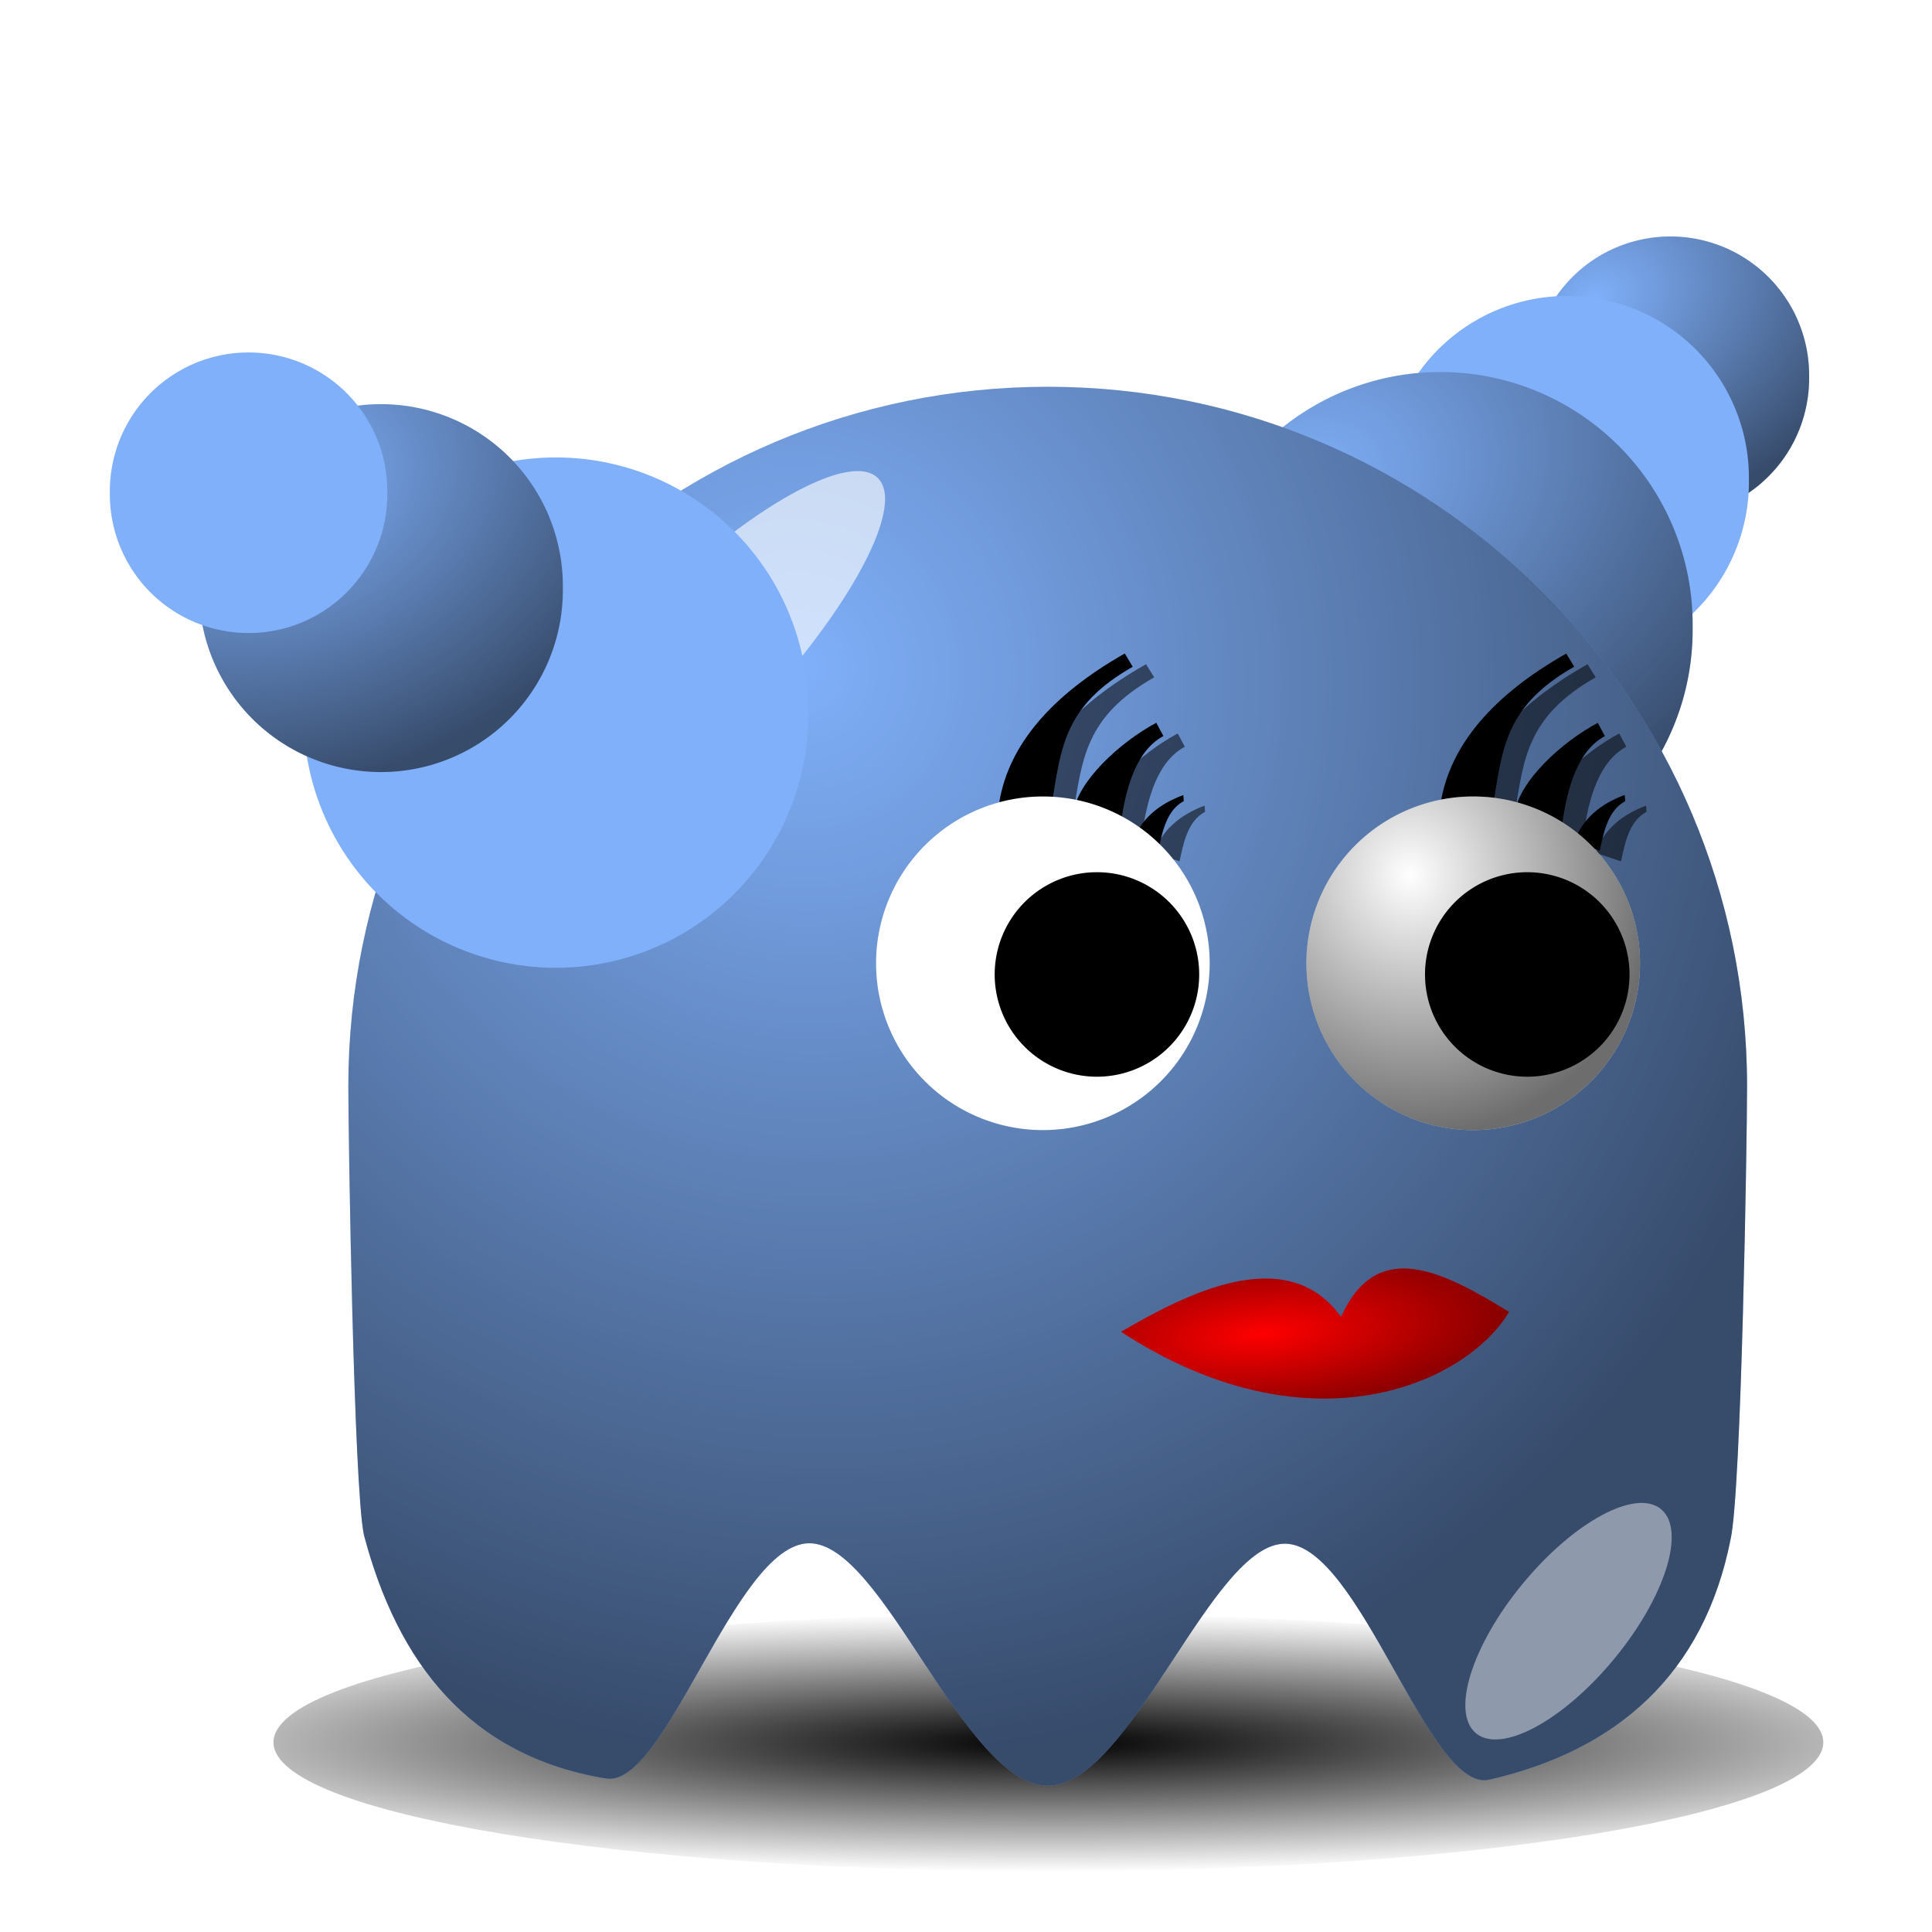 <?xml version="1.0" encoding="UTF-8" standalone="no"?>
<!-- Created with Inkscape (http://www.inkscape.org/) -->
<svg xmlns:inkscape="http://www.inkscape.org/namespaces/inkscape" xmlns:rdf="http://www.w3.org/1999/02/22-rdf-syntax-ns#" xmlns="http://www.w3.org/2000/svg" xmlns:sodipodi="http://sodipodi.sourceforge.net/DTD/sodipodi-0.dtd" xmlns:cc="http://creativecommons.org/ns#" xmlns:xlink="http://www.w3.org/1999/xlink" xmlns:dc="http://purl.org/dc/elements/1.1/" xmlns:svg="http://www.w3.org/2000/svg" xmlns:ns1="http://sozi.baierouge.fr" id="svg2" sodipodi:docname="girl.svg" inkscape:export-filename="/home/nicu/Desktop/pacman/pacman.png" viewBox="0 0 128 128" sodipodi:version="0.32" inkscape:export-xdpi="90" version="1.0" inkscape:output_extension="org.inkscape.output.svg.inkscape" inkscape:export-ydpi="90" inkscape:version="0.45+devel">
<defs id="defs4">
<linearGradient id="linearGradient2315">
<stop id="stop2317" style="stop-color:#000000;stop-opacity:0" offset="0"/>
<stop id="stop2319" style="stop-color:#000000;stop-opacity:.572" offset="1"/>
</linearGradient>
<filter id="filter3730" height="1.682" width="1.696" y="-.341" x="-.348" inkscape:collect="always">
<feGaussianBlur id="feGaussianBlur3732" stdDeviation="5.465" inkscape:collect="always"/>
</filter>
<filter id="filter4065" height="1.907" width="2.039" y="-.453" x="-.52" inkscape:collect="always">
<feGaussianBlur id="feGaussianBlur4067" stdDeviation="4.151" inkscape:collect="always"/>
</filter>
<filter id="filter4112" height="1.68" width="1.14" y="-.34" x="-.07" inkscape:collect="always">
<feGaussianBlur id="feGaussianBlur4114" stdDeviation="3.968" inkscape:collect="always"/>
</filter>
<radialGradient id="radialGradient4616" gradientUnits="userSpaceOnUse" cy="506.35" cx="210.89" gradientTransform="matrix(1.403 0 -1.4521e-7 .206 -89.845 403.11)" r="68" inkscape:collect="always">
<stop id="stop4074" style="stop-color:#000000" offset="0"/>
<stop id="stop4076" style="stop-color:#000000;stop-opacity:0" offset="1"/>
</radialGradient>
<radialGradient id="radialGradient4618" xlink:href="#linearGradient2315" gradientUnits="userSpaceOnUse" cy="458.27" cx="85.914" gradientTransform="matrix(.538 1.584 -2.111 .718 1003.6 -8.43)" r="23.445" inkscape:collect="always"/>
<radialGradient id="radialGradient4626" xlink:href="#linearGradient2315" gradientUnits="userSpaceOnUse" cy="409.86" cx="233.5" gradientTransform="matrix(.387 1.516 -1.423 .363 726.51 -93.107)" r="15.5" inkscape:collect="always"/>
<radialGradient id="radialGradient4639" xlink:href="#linearGradient2315" gradientUnits="userSpaceOnUse" cy="469.07" cx="236.47" gradientTransform="matrix(1.425 -.118 .038 .466 -28.241 25.037)" r="13.809" inkscape:collect="always"/>
<radialGradient id="radialGradient4662" xlink:href="#linearGradient2315" gradientUnits="userSpaceOnUse" cy="497.96" cx="216.99" gradientTransform="matrix(.51 1.007 -.965 .489 665.78 -290.53)" r="65" inkscape:collect="always"/>
<filter id="filter4705" inkscape:collect="always">
<feGaussianBlur id="feGaussianBlur4707" stdDeviation="0.316" inkscape:collect="always"/>
</filter>
</defs>
<sodipodi:namedview id="base" inkscape:zoom="0.721875" height="640px" borderopacity="1.0" inkscape:current-layer="layer1" inkscape:cx="256" inkscape:cy="-123.46856" showgrid="false" width="128px" inkscape:guide-bbox="true" showguides="true" bordercolor="#666666" inkscape:window-x="674" guidetolerance="10" objecttolerance="10" inkscape:window-y="205" inkscape:window-width="937" inkscape:pageopacity="0.0" inkscape:pageshadow="2" pagecolor="#ffffff" gridtolerance="10000" inkscape:document-units="px" inkscape:window-height="697">
<inkscape:grid id="grid3194" originy="0px" originx="0px" spacingy="0px" spacingx="0px" type="xygrid"/>
</sodipodi:namedview>
<g id="layer1" inkscape:label="Layer 1" inkscape:groupmode="layer" transform="translate(-233.42 -11.735)">
<g id="g4713" transform="translate(-9.482 -115.61)">
<path id="path3698" style="filter:url(#filter4112);fill:url(#radialGradient4616)" transform="matrix(.755 0 0 .611 156.83 -67.219)" d="m274 507.36c0 7.73-30.46 14-68 14s-68-6.27-68-14 30.46-14 68-14 68 6.27 68 14z"/>
<g id="g3779" transform="matrix(.392 0 0 .392 316.23 -14.988)">
<path id="path3781" sodipodi:rx="23.444727" sodipodi:ry="23.444727" style="fill:#80b0fa" sodipodi:type="arc" d="m118.7 470.05a23.445 23.445 0 1 1 -46.887 0 23.445 23.445 0 1 1 46.887 0z" transform="translate(-1.154e-8 -43.279)" sodipodi:cy="470.04587" sodipodi:cx="95.257401"/>
<path id="path3783" sodipodi:rx="23.444727" sodipodi:ry="23.444727" style="fill:url(#radialGradient4618)" sodipodi:type="arc" d="m118.7 470.05a23.445 23.445 0 1 1 -46.887 0 23.445 23.445 0 1 1 46.887 0z" transform="translate(-1.154e-8 -43.279)" sodipodi:cy="470.04587" sodipodi:cx="95.257401"/>
</g>
<g id="g3763" transform="matrix(.514 0 0 .514 297.76 -60.219)">
<path id="path3765" sodipodi:rx="23.444727" sodipodi:ry="23.444727" style="fill:#80b0fa" sodipodi:type="arc" d="m118.7 470.05a23.445 23.445 0 1 1 -46.887 0 23.445 23.445 0 1 1 46.887 0z" transform="translate(-1.154e-8 -43.279)" sodipodi:cy="470.04587" sodipodi:cx="95.257401"/>
<path id="path3767" sodipodi:rx="23.444727" sodipodi:ry="23.444727" style="fill:url(#radialGradient4618)" sodipodi:type="arc" d="m118.7 470.05a23.445 23.445 0 1 1 -46.887 0 23.445 23.445 0 1 1 46.887 0z" transform="translate(-1.154e-8 -43.279)" sodipodi:cy="470.04587" sodipodi:cx="95.257401"/>
</g>
<g id="g3747" transform="matrix(.713 0 0 .713 270.41 -135.39)">
<path id="path3749" sodipodi:rx="23.444727" sodipodi:ry="23.444727" style="fill:#80b0fa" sodipodi:type="arc" d="m118.7 470.05a23.445 23.445 0 1 1 -46.887 0 23.445 23.445 0 1 1 46.887 0z" transform="translate(-1.154e-8 -43.279)" sodipodi:cy="470.04587" sodipodi:cx="95.257401"/>
<path id="path3751" sodipodi:rx="23.444727" sodipodi:ry="23.444727" style="fill:url(#radialGradient4618)" sodipodi:type="arc" d="m118.7 470.05a23.445 23.445 0 1 1 -46.887 0 23.445 23.445 0 1 1 46.887 0z" transform="translate(-1.154e-8 -43.279)" sodipodi:cy="470.04587" sodipodi:cx="95.257401"/>
</g>
<path id="path3700" sodipodi:nodetypes="cccsssccssc" style="fill:#80b0fa" d="m358.65 199.31c0 3.45-0.37 26.78-1.09 30.01-1.76 8.89-7.47 14-16.05 15.95-3.98 0.74-8.52-15.56-13.44-15.65-4.91-0.09-10.22 16.03-15.75 16.03-5.56 0-10.89-16.13-15.83-16.06-4.94 0.08-9.48 16.36-13.48 15.58-9.04-1.5-13.77-7.68-16-16.14-0.67-3.15-1.03-26.37-1.03-29.72 0-25.58 20.76-46.34 46.34-46.34s46.33 20.76 46.33 46.34z"/>
<path id="path4709" style="filter:url(#filter4705);fill-rule:evenodd;fill:#000000;fill-opacity:.535" d="m318.83 171.35c-4.8 2.72-7.67 6.01-8.31 9.84l3.47 0.16c0.62-3.72 0.8-6.53 5.38-9.13l-0.54-0.87zm2.1 4.59c-2.47 1.32-5.19 3.88-5.5 5.94l3.12 0.84c0.26-1.7 0.76-4.79 2.85-5.9l-0.47-0.88zm1.78 4.78c-1.59 0.59-2.84 1.61-3.34 3.13l1.68 0.56c0.28-1.32 0.57-2.68 1.69-3.28l-0.03-0.41z"/>
<path id="path3702" sodipodi:nodetypes="cccsssccssc" style="fill:url(#radialGradient4662)" d="m358.65 199.31c0 3.45-0.37 26.78-1.09 30.01-1.76 8.89-7.47 14-16.05 15.95-3.98 0.74-8.52-15.56-13.44-15.65-4.91-0.09-10.22 16.03-15.75 16.03-5.56 0-10.89-16.13-15.83-16.06-4.94 0.08-9.48 16.36-13.48 15.58-9.04-1.5-13.77-7.68-16-16.14-0.67-3.15-1.03-26.37-1.03-29.72 0-25.58 20.76-46.34 46.34-46.34s46.33 20.76 46.33 46.34z"/>
<path id="path4691" style="filter:url(#filter4705);fill-rule:evenodd;fill:#000000;fill-opacity:.535" d="m348.08 171.35c-4.8 2.72-7.67 6.01-8.31 9.84l3.47 0.16c0.62-3.72 0.8-6.53 5.38-9.13l-0.54-0.87zm2.1 4.59c-2.47 1.32-5.19 3.88-5.5 5.94l3.12 0.84c0.26-1.7 0.76-4.79 2.85-5.9l-0.47-0.88zm1.78 4.78c-1.59 0.59-2.84 1.61-3.34 3.13l1.68 0.56c0.28-1.32 0.57-2.68 1.69-3.28l-0.03-0.41z"/>
<path id="path4576" d="m113.25 158.91c-4.8 2.72-7.67 6.01-8.31 9.84l3.47 0.16c0.62-3.72 0.79-6.53 5.37-9.13l-0.53-0.87zm2.09 4.59c-2.46 1.31-5.19 3.88-5.5 5.94l3.13 0.84c0.25-1.7 0.76-4.79 2.84-5.9l-0.47-0.88zm1.78 4.78c-1.59 0.58-2.84 1.6-3.34 3.13l1.69 0.56c0.28-1.32 0.57-2.68 1.69-3.28l-0.04-0.41z" style="fill-rule:evenodd;fill:#000000" transform="translate(233.42 11.735)"/>
<g id="g3704" transform="matrix(.713 0 0 .713 166.89 -111.76)">
<path id="path3706" sodipodi:rx="15.5" sodipodi:ry="15.5" style="fill:#ffffff" sodipodi:type="arc" d="m255 417.86a15.5 15.5 0 1 1 -31 0 15.5 15.5 0 1 1 31 0z" transform="translate(4,7)" sodipodi:cy="417.86218" sodipodi:cx="239.5"/>
<path id="path3708" sodipodi:rx="15.5" sodipodi:ry="15.5" style="fill:url(#radialGradient4626)" sodipodi:type="arc" d="m255 417.86a15.5 15.5 0 1 1 -31 0 15.5 15.5 0 1 1 31 0z" transform="translate(4,7)" sodipodi:cy="417.86218" sodipodi:cx="239.5"/>
<path id="path3710" sodipodi:rx="15.5" sodipodi:ry="15.5" style="fill:#000000" sodipodi:type="arc" d="m255 417.86a15.5 15.5 0 1 1 -31 0 15.5 15.5 0 1 1 31 0z" transform="matrix(.613 0 0 .613 101.71 169.75)" sodipodi:cy="417.86218" sodipodi:cx="239.5"/>
</g>
<path id="path4711" style="fill-rule:evenodd;fill:#000000" d="m317.42 170.64c-4.8 2.73-7.67 6.01-8.31 9.84l3.47 0.16c0.62-3.72 0.79-6.53 5.37-9.12l-0.53-0.88zm2.09 4.59c-2.46 1.32-5.19 3.88-5.5 5.94l3.13 0.85c0.25-1.7 0.76-4.8 2.84-5.91l-0.47-0.88zm1.79 4.79c-1.6 0.58-2.85 1.6-3.35 3.12l1.69 0.56c0.28-1.32 0.57-2.68 1.69-3.28l-0.03-0.4z"/>
<g id="g3712" transform="matrix(.713 0 0 .713 138.38 -111.76)">
<path id="path3714" sodipodi:rx="15.5" sodipodi:ry="15.5" style="fill:#ffffff" sodipodi:type="arc" d="m255 417.86a15.5 15.5 0 1 1 -31 0 15.5 15.5 0 1 1 31 0z" transform="translate(4,7)" sodipodi:cy="417.86218" sodipodi:cx="239.5"/>
<path id="path3716" sodipodi:rx="15.5" sodipodi:ry="15.5" style="fill:url(#radialGradient4626)" sodipodi:type="arc" d="m255 417.86a15.5 15.5 0 1 1 -31 0 15.5 15.5 0 1 1 31 0z" transform="translate(4,7)" sodipodi:cy="417.86218" sodipodi:cx="239.5"/>
<path id="path3718" sodipodi:rx="15.5" sodipodi:ry="15.5" style="fill:#000000" sodipodi:type="arc" d="m255 417.86a15.5 15.5 0 1 1 -31 0 15.5 15.5 0 1 1 31 0z" transform="matrix(.613 0 0 .613 101.71 169.75)" sodipodi:cy="417.86218" sodipodi:cx="239.5"/>
</g>
<path id="path3720" style="filter:url(#filter3730);fill-opacity:.627;fill:#ffffff" transform="matrix(.713 0 0 .713 163.33 -118.89)" d="m180.01 413.25c-10.03 10.27-20.41 16.42-23.17 13.72-2.77-2.7 3.13-13.23 13.15-23.5 10.03-10.27 20.41-16.41 23.17-13.71 2.77 2.7-3.13 13.22-13.15 23.49z"/>
<path id="path3722" style="filter:url(#filter4065);fill-opacity:.434;fill:#ffffff" transform="matrix(.55 .454 -.454 .55 433.59 -157.72)" d="m262 501.86c0 7.45-2.46 13.5-5.5 13.5s-5.5-6.05-5.5-13.5 2.46-13.5 5.5-13.5 5.5 6.05 5.5 13.5z"/>
<g id="g3741" transform="matrix(.713 0 0 .713 211.81 -129.73)">
<path id="path3735" sodipodi:rx="23.444727" sodipodi:ry="23.444727" style="fill:#80b0fa" sodipodi:type="arc" d="m118.7 470.05a23.445 23.445 0 1 1 -46.887 0 23.445 23.445 0 1 1 46.887 0z" transform="translate(-1.154e-8 -43.279)" sodipodi:cy="470.04587" sodipodi:cx="95.257401"/>
<path id="path3737" sodipodi:rx="23.444727" sodipodi:ry="23.444727" style="fill:url(#radialGradient4618)" sodipodi:type="arc" d="m118.7 470.05a23.445 23.445 0 1 1 -46.887 0 23.445 23.445 0 1 1 46.887 0z" transform="translate(-1.154e-8 -43.279)" sodipodi:cy="470.04587" sodipodi:cx="95.257401"/>
</g>
<g id="g3755" transform="matrix(.514 0 0 .514 219.18 -53.051)">
<path id="path3757" sodipodi:rx="23.444727" sodipodi:ry="23.444727" style="fill:#80b0fa" sodipodi:type="arc" d="m118.7 470.05a23.445 23.445 0 1 1 -46.887 0 23.445 23.445 0 1 1 46.887 0z" transform="translate(-1.154e-8 -43.279)" sodipodi:cy="470.04587" sodipodi:cx="95.257401"/>
<path id="path3759" sodipodi:rx="23.444727" sodipodi:ry="23.444727" style="fill:url(#radialGradient4618)" sodipodi:type="arc" d="m118.7 470.05a23.445 23.445 0 1 1 -46.887 0 23.445 23.445 0 1 1 46.887 0z" transform="translate(-1.154e-8 -43.279)" sodipodi:cy="470.04587" sodipodi:cx="95.257401"/>
</g>
<g id="g3771" transform="matrix(.392 0 0 .392 222.03 -7.303)">
<path id="path3773" sodipodi:rx="23.444727" sodipodi:ry="23.444727" style="fill:#80b0fa" sodipodi:type="arc" d="m118.7 470.05a23.445 23.445 0 1 1 -46.887 0 23.445 23.445 0 1 1 46.887 0z" transform="translate(-1.154e-8 -43.279)" sodipodi:cy="470.04587" sodipodi:cx="95.257401"/>
<path id="path3775" sodipodi:rx="23.444727" sodipodi:ry="23.444727" style="fill:url(#radialGradient4618)" sodipodi:type="arc" d="m118.7 470.05a23.445 23.445 0 1 1 -46.887 0 23.445 23.445 0 1 1 46.887 0z" transform="translate(-1.154e-8 -43.279)" sodipodi:cy="470.04587" sodipodi:cx="95.257401"/>
</g>
<path id="path3789" sodipodi:nodetypes="cccc" style="fill-rule:evenodd;fill:#ff0000" d="m317.17 215.58c4.24-2.46 10.97-6 14.58-0.99 2.36-5.22 6.58-3.12 11.13-0.33-2.85 4.77-13.22 9.45-25.71 1.32z"/>
<path id="path3791" sodipodi:nodetypes="cccc" style="fill-rule:evenodd;fill:url(#radialGradient4639)" d="m317.17 215.58c4.24-2.46 10.97-6 14.58-0.99 2.36-5.22 6.58-3.12 11.13-0.33-2.85 4.77-13.22 9.45-25.71 1.32z"/>
</g>
</g>
</svg>

